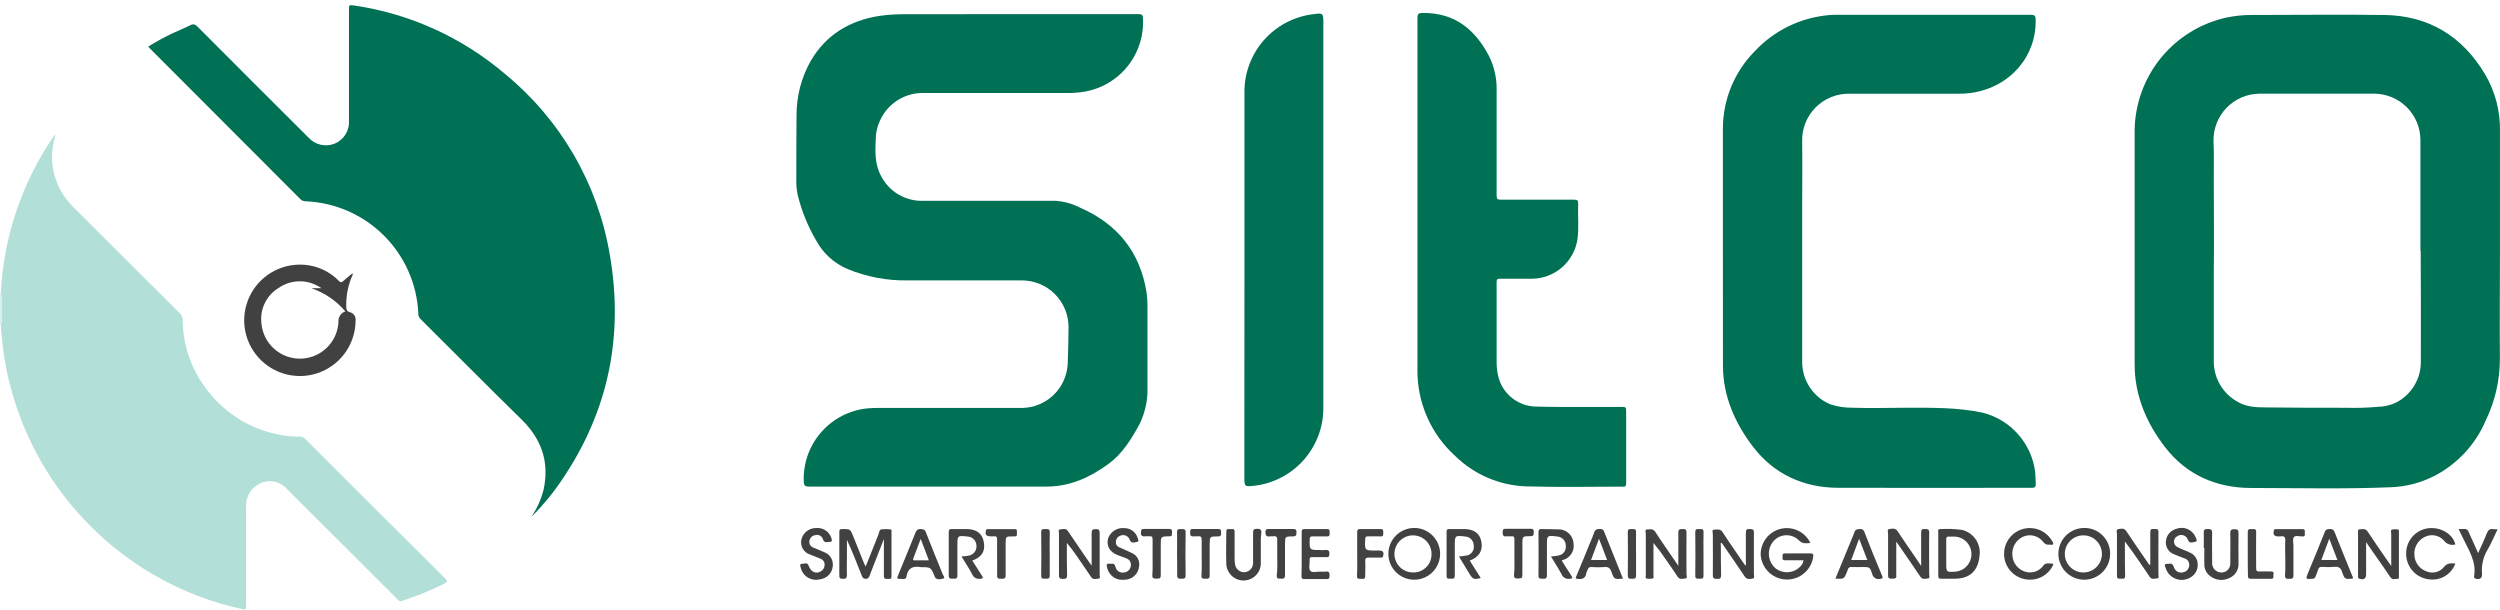 <svg width="410" height="100" viewBox="0 0 410 100" fill="none" xmlns="http://www.w3.org/2000/svg">
<path d="M166.706 2.316C173.366 2.316 180.027 2.316 186.687 2.316C187.258 2.316 187.449 2.438 187.449 3.032C187.605 6.012 186.603 8.938 184.652 11.196C182.702 13.455 179.953 14.872 176.982 15.15C176.386 15.224 175.786 15.26 175.185 15.257C167.365 15.257 159.548 15.257 151.733 15.257C150.175 15.172 148.629 15.563 147.301 16.379C145.972 17.195 144.923 18.397 144.295 19.824C143.869 20.735 143.641 21.727 143.626 22.732C143.542 24.795 143.42 26.881 144.478 28.822C145.117 30.094 146.107 31.157 147.33 31.885C148.553 32.613 149.959 32.977 151.382 32.932C158.621 32.932 165.845 32.932 173.1 32.932C174.526 33.034 175.917 33.425 177.187 34.082C183.277 36.754 186.984 41.336 188.035 47.959C188.135 48.665 188.186 49.377 188.187 50.09C188.187 54.513 188.187 58.943 188.187 63.366C188.272 65.51 187.822 67.642 186.878 69.57C185.553 71.99 184.107 74.38 181.838 76.048C178.794 78.278 175.498 79.8 171.631 79.8C158.644 79.8 145.658 79.8 132.672 79.8C132.017 79.8 131.85 79.602 131.819 79.039C131.685 76.062 132.702 73.147 134.659 70.899C136.617 68.651 139.364 67.243 142.332 66.966C142.842 66.921 143.352 66.905 143.854 66.905H167.573C169.527 66.887 171.4 66.119 172.802 64.758C174.205 63.398 175.031 61.55 175.109 59.598C175.163 57.596 175.239 55.594 175.239 53.599C175.229 51.584 174.424 49.653 172.998 48.228C171.573 46.803 169.642 45.997 167.627 45.987C161.369 45.987 155.112 45.987 148.855 45.987C145.507 46.043 142.182 45.419 139.081 44.153C136.802 43.214 134.926 41.503 133.783 39.319C132.443 37.014 131.443 34.527 130.814 31.935C130.676 31.282 130.602 30.616 130.594 29.948C130.594 26.279 130.594 22.603 130.632 18.934C130.617 15.83 131.403 12.776 132.915 10.066C135.45 5.681 139.37 3.337 144.334 2.591C145.769 2.398 147.217 2.311 148.665 2.332L166.706 2.316Z" fill="#017155"/>
<path d="M87.113 84.802C88.057 83.43 88.748 81.902 89.153 80.287C90.12 75.773 88.826 72.013 85.522 68.786C79.943 63.328 74.447 57.763 68.905 52.26C68.79 52.127 68.704 51.972 68.651 51.804C68.599 51.636 68.582 51.46 68.6 51.285C68.353 46.49 66.325 41.961 62.914 38.582C59.502 35.203 54.953 33.218 50.156 33.016C49.992 33.021 49.828 32.992 49.675 32.932C49.522 32.872 49.383 32.782 49.266 32.666L24.473 7.835C24.427 7.79 24.397 7.736 24.313 7.637C25.593 6.839 26.917 6.115 28.279 5.468C29.238 5.011 30.243 4.631 31.187 4.143C31.727 3.862 32.024 4.006 32.428 4.402C38.472 10.477 44.531 16.533 50.605 22.572C51.14 23.162 51.845 23.571 52.622 23.742C53.4 23.914 54.211 23.84 54.944 23.532C55.66 23.221 56.262 22.698 56.671 22.034C57.079 21.369 57.274 20.595 57.228 19.817V1.669C57.228 0.786 57.228 0.794 58.126 0.908C67.201 2.249 75.718 6.104 82.713 12.037C91.847 19.486 97.979 29.987 99.978 41.603C102.452 55.609 99.567 68.474 91.209 80.052C90.408 81.147 89.549 82.199 88.636 83.203C88.141 83.759 87.623 84.276 87.113 84.802Z" fill="#017155"/>
<path d="M0.129 53.166C0.129 51.514 0.129 49.869 0.129 48.218C0.553 38.968 3.55 30.02 8.784 22.382C8.845 22.298 8.906 22.207 9.074 21.986C8.99 22.747 8.746 23.364 8.663 23.981C8.413 25.61 8.519 27.275 8.974 28.859C9.428 30.444 10.221 31.912 11.296 33.161C11.753 33.709 12.248 34.211 12.75 34.683L29.497 51.384C29.651 51.523 29.772 51.694 29.854 51.885C29.935 52.075 29.974 52.281 29.969 52.488C29.993 56.786 31.493 60.946 34.217 64.272C37.103 67.946 41.23 70.442 45.825 71.29C46.891 71.517 47.979 71.619 49.068 71.594C49.253 71.578 49.439 71.604 49.612 71.672C49.785 71.739 49.94 71.845 50.065 71.983C57.713 79.641 65.368 87.275 73.031 94.888C73.427 95.283 73.366 95.474 72.924 95.695C70.651 96.817 68.3 97.776 65.891 98.564C65.791 98.607 65.68 98.615 65.575 98.587C65.47 98.56 65.378 98.498 65.312 98.412C64.909 97.993 64.49 97.59 64.087 97.179L47.073 80.211C46.55 79.595 45.84 79.168 45.05 78.995C44.261 78.821 43.437 78.912 42.704 79.252C41.99 79.571 41.386 80.094 40.969 80.754C40.552 81.416 40.34 82.186 40.359 82.967C40.359 88.372 40.359 93.776 40.359 99.181C40.359 99.47 40.542 99.942 39.964 99.942C29.543 97.736 20.096 92.267 12.994 84.329C10.328 81.382 8.027 78.123 6.143 74.624C4.136 70.912 2.602 66.964 1.576 62.871C0.916 60.298 0.483 57.672 0.282 55.023C0.206 54.406 0.137 53.782 0.129 53.166Z" fill="#B2DFD7"/>
<path d="M282.554 40.545C282.554 34.044 282.554 27.551 282.554 21.058C282.568 16.33 284.435 11.796 287.754 8.429C290.924 5.019 295.243 2.902 299.88 2.484C300.257 2.447 300.635 2.429 301.014 2.431C311.701 2.431 322.391 2.431 333.084 2.431C333.746 2.431 333.845 2.674 333.845 3.192C334.005 9.129 329.788 14.26 323.325 15.234C322.568 15.338 321.805 15.384 321.041 15.371H303.374C302.332 15.342 301.296 15.528 300.328 15.916C299.361 16.303 298.484 16.886 297.751 17.627C297.018 18.367 296.445 19.251 296.068 20.222C295.69 21.193 295.516 22.231 295.556 23.273C295.602 26.721 295.556 30.169 295.556 33.61C295.556 42.237 295.556 50.846 295.556 59.438C295.57 60.9 296.009 62.327 296.82 63.543C297.631 64.76 298.779 65.714 300.123 66.289C301.327 66.693 302.591 66.889 303.861 66.867C306.799 66.981 309.745 66.867 312.683 66.867C316.862 66.867 321.057 66.806 325.182 67.682C327.425 68.254 329.443 69.488 330.975 71.223C332.506 72.958 333.48 75.114 333.769 77.41C333.83 78.072 333.837 78.742 333.86 79.412C333.86 79.785 333.784 79.998 333.297 79.998C322.693 79.998 312.09 80.036 301.493 79.998C295.822 79.998 290.951 77.783 287.51 73.284C284.556 69.425 282.57 65.002 282.562 59.963C282.547 53.493 282.544 47.02 282.554 40.545Z" fill="#007155"/>
<path d="M232.459 32.339C232.459 22.549 232.459 12.76 232.459 2.971C232.459 2.21 232.718 2.134 233.319 2.126C238.556 2.058 241.936 4.836 244.22 9.236C245.078 10.979 245.498 12.904 245.445 14.846C245.445 20.586 245.445 26.325 245.445 32.065C245.445 32.628 245.59 32.75 246.138 32.75C250.15 32.75 254.154 32.75 258.165 32.75C258.698 32.75 258.843 32.894 258.82 33.412C258.736 35.368 258.972 37.332 258.698 39.281C258.418 41.065 257.514 42.691 256.146 43.869C254.778 45.047 253.036 45.701 251.231 45.713C249.495 45.713 247.759 45.713 246.016 45.713C245.62 45.713 245.445 45.767 245.445 46.238C245.445 50.669 245.445 55.099 245.445 59.522C245.455 60.346 245.565 61.167 245.773 61.965C246.151 63.298 246.947 64.475 248.043 65.323C249.138 66.171 250.477 66.645 251.862 66.677C254.999 66.776 258.142 66.723 261.279 66.738C262.908 66.738 264.537 66.738 266.158 66.738C266.554 66.738 266.698 66.822 266.691 67.248C266.691 71.277 266.691 75.304 266.691 79.328C266.691 79.709 266.577 79.808 266.204 79.808C260.875 79.808 255.509 79.93 250.165 79.762C245.845 79.581 241.746 77.808 238.655 74.784C236.661 72.981 235.075 70.771 234.007 68.304C232.938 65.837 232.41 63.169 232.459 60.481C232.464 51.082 232.464 41.702 232.459 32.339Z" fill="#007155"/>
<path d="M204.089 46.482V15.272C204.033 12.107 205.151 9.034 207.227 6.644C209.303 4.255 212.19 2.719 215.332 2.332C216.968 2.103 217.029 2.157 217.029 3.748V66.829C217.055 69.984 215.917 73.037 213.833 75.405C211.749 77.772 208.865 79.289 205.733 79.663H205.664C204.142 79.846 204.073 79.8 204.073 78.263L204.089 46.482Z" fill="#007155"/>
<path d="M144.912 88.501L142.628 94.37C142.514 94.659 142.431 94.918 142.004 94.926C141.578 94.933 141.441 94.697 141.312 94.37C140.55 92.414 139.789 90.465 138.898 88.531V91.005C138.898 92.071 138.853 93.144 138.898 94.21C138.898 94.842 138.708 94.971 138.137 94.918C137.764 94.918 137.65 94.804 137.65 94.423C137.65 92.025 137.65 89.62 137.65 87.222C137.65 86.88 137.734 86.773 138.092 86.765C139.439 86.765 139.439 86.72 139.934 87.96L141.685 92.338C141.753 92.497 141.837 92.642 141.966 92.908C142.727 91.082 143.374 89.361 144.067 87.648C144.189 87.352 144.189 86.887 144.509 86.819C145.014 86.758 145.525 86.758 146.031 86.819C146.267 86.819 146.206 87.04 146.206 87.177C146.206 89.62 146.206 92.071 146.206 94.515C146.206 95.116 145.81 94.895 145.529 94.933C145.247 94.971 144.943 94.933 144.958 94.461C144.958 92.703 144.958 90.952 144.958 89.194V88.547L144.912 88.501Z" fill="#414142"/>
<path d="M295.769 91.881C294.757 91.881 293.76 91.881 292.77 91.881C292.313 91.881 292.321 91.668 292.336 91.356C292.351 91.043 292.245 90.747 292.778 90.762C294.178 90.762 295.579 90.762 296.98 90.762C297.36 90.762 297.406 90.914 297.375 91.234C297.245 92.309 296.717 93.296 295.895 94.001C295.073 94.706 294.016 95.077 292.934 95.042C291.852 95.006 290.822 94.567 290.048 93.81C289.273 93.053 288.811 92.033 288.751 90.952C288.738 89.975 289.059 89.023 289.661 88.254C290.264 87.485 291.111 86.944 292.062 86.722C293.013 86.5 294.012 86.61 294.892 87.033C295.773 87.456 296.482 88.168 296.903 89.049C296.203 89.095 295.602 89.239 294.993 88.592C294.714 88.32 294.383 88.107 294.019 87.968C293.655 87.828 293.266 87.765 292.877 87.781C292.487 87.798 292.105 87.894 291.755 88.063C291.404 88.233 291.091 88.472 290.837 88.767C290.304 89.402 290.041 90.221 290.103 91.047C290.166 91.873 290.549 92.642 291.171 93.19C291.796 93.683 292.588 93.912 293.379 93.828C294.17 93.744 294.897 93.354 295.404 92.741C295.617 92.502 295.745 92.2 295.769 91.881Z" fill="#414142"/>
<path d="M315.066 92.825C315.066 90.876 315.066 89.133 315.066 87.382C315.066 86.895 315.172 86.727 315.682 86.758C316.193 86.788 316.398 86.796 316.39 87.39C316.345 89.673 316.39 91.957 316.39 94.187C316.39 94.423 316.565 94.827 316.2 94.865C315.835 94.903 315.294 95.108 314.944 94.583C313.818 92.908 312.66 91.249 311.519 89.59C311.374 89.376 311.222 89.171 310.986 88.828C310.986 90.549 310.986 92.117 310.986 93.677C310.97 93.877 310.97 94.078 310.986 94.279C311.07 94.796 310.849 94.918 310.354 94.903C309.859 94.888 309.631 94.903 309.646 94.271C309.646 91.987 309.646 89.78 309.646 87.534C309.646 87.283 309.456 86.841 309.829 86.773C310.202 86.704 310.818 86.522 311.199 87.108C312.249 88.707 313.338 90.267 314.419 91.843L315.066 92.825Z" fill="#424142"/>
<path d="M352.647 92.604C352.647 90.83 352.647 89.057 352.647 87.275C352.647 86.788 352.83 86.72 353.225 86.758C353.621 86.796 353.987 86.613 353.987 87.268C353.949 89.552 353.987 91.888 353.987 94.203C353.987 94.431 354.154 94.834 353.766 94.857C353.378 94.88 352.891 95.101 352.556 94.606C351.665 93.274 350.752 91.965 349.846 90.648L348.483 88.798V90.587C348.483 91.85 348.483 93.114 348.521 94.393C348.521 94.811 348.399 94.964 347.996 94.903C347.593 94.842 347.174 95.108 347.181 94.393C347.181 92.109 347.181 89.826 347.181 87.542C347.181 87.291 346.976 86.857 347.387 86.781C347.798 86.704 348.346 86.545 348.704 87.093C349.633 88.501 350.599 89.886 351.551 91.279L352.487 92.634L352.647 92.604Z" fill="#424142"/>
<path d="M286.323 92.794C286.323 90.876 286.323 89.125 286.323 87.374C286.323 86.872 286.444 86.743 286.947 86.758C287.449 86.773 287.647 86.811 287.639 87.397C287.639 89.635 287.639 91.881 287.639 94.126C287.639 94.385 287.83 94.811 287.442 94.888C287.053 94.964 286.498 95.101 286.132 94.545C284.975 92.787 283.757 91.066 282.562 89.323C282.494 89.216 282.41 89.11 282.326 88.996C282.105 89.118 282.22 89.316 282.22 89.46C282.22 91.082 282.22 92.703 282.258 94.324C282.258 94.857 282.083 94.948 281.611 94.941C281.139 94.933 280.895 94.888 280.903 94.301C280.941 92.079 280.903 89.856 280.903 87.633C280.903 87.359 280.697 86.872 281.093 86.872C281.489 86.872 282.105 86.651 282.501 87.268C283.643 89.034 284.861 90.754 286.049 92.497L286.323 92.794Z" fill="#424142"/>
<path d="M179.03 92.779C179.03 90.914 179.03 89.171 179.03 87.451C179.03 86.925 179.167 86.781 179.692 86.773C180.217 86.765 180.354 86.918 180.347 87.435C180.347 89.719 180.347 92.003 180.347 94.24C180.347 94.469 180.529 94.865 180.149 94.895C179.768 94.926 179.266 95.124 178.938 94.629C178.177 93.464 177.363 92.345 176.571 91.165C176.081 90.426 175.545 89.719 174.965 89.049C174.965 89.475 174.965 89.902 174.965 90.32C174.965 91.652 174.965 92.992 175.003 94.324C175.003 94.85 174.835 94.941 174.356 94.941C173.876 94.941 173.663 94.865 173.671 94.294C173.671 92.01 173.671 89.727 173.671 87.489C173.671 87.268 173.48 86.849 173.861 86.826C174.242 86.803 174.79 86.567 175.14 87.093C176.038 88.44 176.959 89.772 177.873 91.112C178.238 91.63 178.611 92.162 179.03 92.779Z" fill="#424142"/>
<path d="M275.247 92.802C275.247 90.853 275.247 89.102 275.247 87.352C275.247 86.781 275.483 86.765 275.917 86.765C276.351 86.765 276.594 86.765 276.587 87.352C276.549 89.635 276.587 91.919 276.587 94.157C276.587 94.4 276.8 94.827 276.373 94.872C275.947 94.918 275.452 95.093 275.117 94.56C274.531 93.647 273.892 92.764 273.275 91.865C272.625 90.886 271.921 89.943 271.167 89.041C271.167 90.787 271.167 92.533 271.167 94.279C271.167 94.484 271.289 94.804 271.022 94.872C270.697 94.948 270.358 94.948 270.033 94.872C269.812 94.819 269.911 94.522 269.911 94.34C269.911 92.094 269.911 89.841 269.911 87.595C269.911 87.329 269.705 86.834 270.116 86.834C270.527 86.834 271.075 86.621 271.464 87.215C272.529 88.882 273.679 90.495 274.79 92.124L275.247 92.802Z" fill="#414142"/>
<path d="M392.162 92.817C392.162 90.937 392.162 89.194 392.162 87.489C392.162 87.268 392.009 86.925 392.306 86.841C392.636 86.781 392.974 86.781 393.303 86.841C393.456 86.841 393.418 87.055 393.418 87.184V94.515C393.418 94.682 393.471 94.941 393.212 94.926C392.801 94.926 392.344 95.154 392.009 94.644C391.149 93.35 390.251 92.079 389.375 90.838L388.043 88.92V94.126C388.043 94.888 387.716 95.131 386.955 94.926C386.704 94.857 386.719 94.697 386.719 94.522V87.184C386.719 87.009 386.719 86.781 386.955 86.811C387.412 86.811 387.914 86.598 388.279 87.154C389.238 88.615 390.243 90.054 391.233 91.5C391.522 91.896 391.811 92.299 392.162 92.817Z" fill="#414142"/>
<path d="M159.459 91.934C159.999 92.787 160.502 93.601 161.027 94.4C161.263 94.758 161.293 94.888 160.768 94.918C160.5 94.967 160.223 94.922 159.984 94.792C159.744 94.662 159.556 94.454 159.451 94.203C158.926 93.213 158.302 92.277 157.685 91.257C158.119 91.211 158.492 91.203 158.85 91.127C159.238 91.069 159.588 90.862 159.828 90.552C160.067 90.241 160.178 89.85 160.136 89.46C160.124 89.08 159.969 88.718 159.702 88.446C159.436 88.174 159.078 88.012 158.698 87.991C157.015 87.816 157.015 87.816 157.015 89.445C157.015 91.074 157.015 92.741 157.015 94.385C157.015 95.025 156.642 94.888 156.254 94.903C155.866 94.918 155.584 94.903 155.592 94.378C155.592 92.025 155.592 89.666 155.592 87.306C155.592 86.925 155.668 86.743 156.102 86.765C156.97 86.765 157.837 86.765 158.705 86.765C160.304 86.849 161.164 87.595 161.369 89.049C161.575 90.503 160.966 91.378 159.459 91.934Z" fill="#424243"/>
<path d="M241.038 91.934L242.842 94.789C241.769 95.085 241.54 95.002 241 94.119C240.459 93.236 239.858 92.231 239.264 91.264C239.729 91.211 240.124 91.188 240.505 91.112C240.692 91.082 240.872 91.014 241.033 90.914C241.194 90.814 241.334 90.683 241.444 90.529C241.554 90.375 241.633 90.2 241.676 90.016C241.718 89.831 241.724 89.639 241.693 89.453C241.69 89.082 241.548 88.727 241.296 88.456C241.044 88.186 240.699 88.02 240.33 87.991C238.587 87.793 238.587 87.793 238.587 89.513C238.587 91.234 238.587 92.756 238.587 94.385C238.587 94.948 238.298 94.918 237.925 94.903C237.552 94.888 237.232 95.025 237.24 94.416C237.24 92.018 237.24 89.612 237.24 87.207C237.24 86.857 237.346 86.758 237.689 86.765C238.556 86.765 239.432 86.765 240.292 86.765C241.891 86.849 242.751 87.565 242.964 88.95C243.177 90.335 242.583 91.363 241.038 91.934Z" fill="#414142"/>
<path d="M256.125 91.942C256.65 92.764 257.16 93.594 257.701 94.408C257.983 94.827 257.861 94.888 257.412 94.918C257.154 94.963 256.888 94.921 256.656 94.798C256.425 94.676 256.241 94.479 256.133 94.24C255.592 93.236 254.961 92.269 254.359 91.264C254.816 91.211 255.212 91.188 255.592 91.104C255.969 91.043 256.307 90.834 256.53 90.525C256.754 90.215 256.847 89.83 256.787 89.453C256.785 89.081 256.642 88.725 256.388 88.454C256.134 88.183 255.788 88.018 255.417 87.991C253.697 87.785 253.697 87.785 253.697 89.46C253.697 91.135 253.697 92.703 253.697 94.324C253.697 94.888 253.461 94.933 253.019 94.91C252.578 94.888 252.304 94.979 252.312 94.362C252.35 92.01 252.312 89.65 252.312 87.298C252.312 86.902 252.388 86.743 252.822 86.765C253.705 86.811 254.603 86.765 255.486 86.811C256.129 86.778 256.759 86.998 257.24 87.426C257.722 87.853 258.016 88.453 258.059 89.095C258.165 89.701 258.036 90.326 257.698 90.84C257.36 91.355 256.838 91.722 256.239 91.865C256.2 91.889 256.162 91.914 256.125 91.942Z" fill="#414142"/>
<path d="M328.669 90.762C328.682 89.846 328.992 88.959 329.554 88.235C330.115 87.512 330.897 86.99 331.781 86.75C332.665 86.51 333.603 86.565 334.453 86.906C335.304 87.246 336.02 87.854 336.494 88.638C336.608 88.821 336.814 89.026 336.7 89.239C336.585 89.453 336.342 89.3 336.152 89.323C335.939 89.362 335.72 89.336 335.523 89.248C335.326 89.159 335.16 89.013 335.048 88.828C334.672 88.353 334.149 88.016 333.561 87.868C332.973 87.721 332.353 87.772 331.797 88.014C331.217 88.278 330.735 88.718 330.418 89.271C330.101 89.824 329.966 90.463 330.031 91.097C330.068 91.699 330.287 92.276 330.66 92.751C331.032 93.225 331.541 93.575 332.117 93.753C332.653 93.926 333.229 93.925 333.764 93.75C334.298 93.575 334.764 93.235 335.093 92.779C335.543 92.185 336.098 92.444 336.616 92.444C336.867 92.444 336.669 92.718 336.616 92.855C336.254 93.544 335.704 94.117 335.031 94.507C334.358 94.898 333.588 95.09 332.81 95.063C332.255 95.054 331.708 94.935 331.199 94.714C330.69 94.493 330.23 94.173 329.845 93.773C329.46 93.374 329.158 92.902 328.956 92.385C328.754 91.868 328.657 91.317 328.669 90.762Z" fill="#414142"/>
<path d="M402.682 89.285C402.339 89.387 401.973 89.379 401.634 89.263C401.296 89.147 401.002 88.929 400.794 88.638C400.41 88.213 399.899 87.926 399.337 87.819C398.775 87.711 398.193 87.791 397.68 88.044C397.135 88.305 396.679 88.722 396.371 89.243C396.063 89.763 395.918 90.364 395.952 90.967C395.97 91.596 396.184 92.203 396.565 92.703C396.946 93.203 397.475 93.57 398.076 93.753C398.555 93.924 399.074 93.943 399.563 93.807C400.053 93.67 400.488 93.386 400.809 92.992C401.365 92.284 401.981 92.383 402.682 92.406C402.371 93.273 401.77 94.007 400.981 94.481C400.191 94.956 399.262 95.142 398.35 95.009C397.287 94.892 396.309 94.374 395.614 93.561C394.92 92.748 394.562 91.701 394.613 90.632C394.638 89.632 395.026 88.675 395.703 87.939C396.381 87.202 397.302 86.737 398.297 86.628C400.337 86.423 402.248 87.572 402.682 89.285Z" fill="#414142"/>
<path d="M206.776 89.856C206.776 90.678 206.776 91.5 206.776 92.322C206.782 92.694 206.715 93.064 206.578 93.409C206.441 93.755 206.237 94.071 205.979 94.338C205.72 94.605 205.411 94.819 205.07 94.967C204.729 95.115 204.362 95.194 203.99 95.2C203.618 95.206 203.249 95.138 202.903 95.002C202.557 94.865 202.241 94.661 201.974 94.403C201.707 94.144 201.493 93.835 201.345 93.494C201.198 93.153 201.118 92.785 201.112 92.414C201.051 90.678 201.112 88.942 201.112 87.207C201.112 86.56 201.554 86.811 201.874 86.781C202.193 86.75 202.483 86.689 202.475 87.207C202.475 88.676 202.475 90.145 202.475 91.614C202.475 91.869 202.493 92.123 202.528 92.376C202.542 92.778 202.715 93.159 203.009 93.434C203.303 93.709 203.694 93.857 204.096 93.845C204.298 93.83 204.495 93.776 204.675 93.685C204.855 93.594 205.015 93.468 205.147 93.314C205.278 93.16 205.377 92.982 205.438 92.789C205.5 92.597 205.522 92.394 205.505 92.193C205.505 90.594 205.505 88.988 205.505 87.39C205.505 86.872 205.619 86.72 206.152 86.72C206.684 86.72 206.913 86.857 206.852 87.42C206.738 88.25 206.776 89.057 206.776 89.856Z" fill="#424142"/>
<path d="M361.416 89.871C361.416 89.049 361.454 88.227 361.416 87.405C361.378 86.857 361.584 86.765 362.086 86.758C362.588 86.75 362.809 86.864 362.794 87.443C362.748 89.041 362.794 90.64 362.794 92.239C362.772 92.501 362.819 92.764 362.929 93.003C363.04 93.242 363.21 93.449 363.424 93.602C363.638 93.755 363.888 93.851 364.15 93.879C364.412 93.906 364.676 93.866 364.918 93.761C365.184 93.641 365.408 93.443 365.559 93.192C365.71 92.942 365.781 92.652 365.763 92.36C365.763 90.716 365.808 89.072 365.763 87.435C365.763 86.864 365.976 86.803 366.455 86.788C366.935 86.773 367.125 86.91 367.118 87.443C367.08 89.087 367.118 90.731 367.118 92.376C367.147 92.889 367.016 93.399 366.743 93.835C366.471 94.271 366.07 94.612 365.595 94.811C365.102 95.052 364.552 95.15 364.006 95.094C363.46 95.039 362.94 94.833 362.505 94.499C362.21 94.297 361.967 94.028 361.795 93.715C361.623 93.402 361.527 93.052 361.515 92.695C361.477 91.767 361.515 90.83 361.515 89.902L361.416 89.871Z" fill="#424142"/>
<path d="M182.135 92.475C182.623 92.353 182.836 92.535 182.957 93.038C183.035 93.321 183.215 93.566 183.462 93.723C183.71 93.881 184.008 93.941 184.297 93.89C184.579 93.876 184.847 93.766 185.056 93.577C185.265 93.388 185.403 93.133 185.447 92.855C185.508 92.583 185.464 92.298 185.322 92.057C185.181 91.817 184.953 91.639 184.685 91.561C184.213 91.363 183.726 91.211 183.254 91.021C181.945 90.488 181.412 89.498 181.732 88.288C181.925 87.751 182.292 87.294 182.775 86.99C183.258 86.687 183.829 86.554 184.396 86.613C184.869 86.608 185.331 86.752 185.717 87.025C186.103 87.299 186.392 87.688 186.543 88.136C186.627 88.387 186.863 88.805 186.505 88.859C186.147 88.912 185.584 89.224 185.294 88.585C185.249 88.424 185.169 88.275 185.06 88.149C184.95 88.023 184.815 87.922 184.662 87.854C184.51 87.785 184.344 87.751 184.177 87.754C184.01 87.757 183.846 87.796 183.696 87.869C183.506 87.937 183.34 88.059 183.218 88.22C183.096 88.381 183.024 88.574 183.011 88.775C182.975 88.974 183.008 89.179 183.105 89.356C183.202 89.534 183.357 89.672 183.544 89.749C184.244 90.084 184.975 90.358 185.667 90.709C186.076 90.897 186.41 91.217 186.617 91.617C186.824 92.016 186.891 92.474 186.809 92.916C186.748 93.52 186.46 94.079 186.004 94.48C185.548 94.881 184.958 95.094 184.351 95.078C183.737 95.152 183.118 94.999 182.609 94.649C182.1 94.299 181.737 93.774 181.587 93.175C181.427 92.665 181.435 92.299 182.135 92.475Z" fill="#414142"/>
<path d="M355.76 92.459C356.171 92.345 356.354 92.573 356.522 93C356.597 93.295 356.783 93.551 357.04 93.715C357.297 93.879 357.607 93.939 357.907 93.883C358.187 93.859 358.451 93.741 358.654 93.547C358.858 93.353 358.989 93.096 359.026 92.817C359.074 92.538 359.015 92.252 358.859 92.016C358.703 91.779 358.464 91.611 358.189 91.546C357.656 91.325 357.1 91.158 356.582 90.914C356.135 90.762 355.755 90.459 355.505 90.058C355.255 89.657 355.152 89.183 355.212 88.714C355.259 88.247 355.448 87.806 355.755 87.45C356.061 87.095 356.47 86.842 356.925 86.727C357.524 86.501 358.188 86.516 358.777 86.77C359.365 87.025 359.831 87.498 360.076 88.09C360.16 88.334 360.472 88.775 360.016 88.851C359.559 88.927 359.094 89.201 358.82 88.539C358.767 88.369 358.674 88.213 358.55 88.085C358.426 87.957 358.273 87.86 358.105 87.801C357.936 87.742 357.757 87.722 357.58 87.745C357.403 87.767 357.233 87.831 357.085 87.93C356.92 88.013 356.781 88.14 356.684 88.298C356.587 88.455 356.536 88.636 356.536 88.821C356.536 89.005 356.587 89.186 356.684 89.344C356.781 89.501 356.92 89.628 357.085 89.711C357.724 90.061 358.432 90.282 359.094 90.602C359.492 90.758 359.833 91.032 360.071 91.387C360.309 91.742 360.433 92.161 360.427 92.589C360.44 93.014 360.337 93.435 360.129 93.807C359.921 94.178 359.616 94.486 359.247 94.697C358.89 94.917 358.487 95.052 358.07 95.093C357.652 95.133 357.231 95.078 356.838 94.931C356.446 94.784 356.092 94.55 355.803 94.245C355.515 93.941 355.3 93.575 355.174 93.175C354.931 92.505 354.931 92.459 355.76 92.459Z" fill="#424142"/>
<path d="M135.701 88.897C135.336 88.973 135.092 88.844 134.94 88.379C134.858 88.142 134.689 87.947 134.466 87.832C134.244 87.717 133.985 87.692 133.745 87.763C133.497 87.784 133.263 87.887 133.081 88.057C132.899 88.227 132.779 88.453 132.74 88.699C132.697 88.932 132.739 89.173 132.86 89.377C132.98 89.581 133.17 89.735 133.395 89.81C133.966 90.061 134.552 90.259 135.115 90.533C135.583 90.69 135.983 91.002 136.249 91.418C136.514 91.833 136.63 92.327 136.577 92.817C136.539 93.368 136.31 93.888 135.929 94.287C135.548 94.686 135.039 94.939 134.491 95.002C134.157 95.091 133.808 95.113 133.466 95.064C133.123 95.016 132.794 94.899 132.498 94.721C132.202 94.543 131.944 94.306 131.741 94.026C131.538 93.746 131.394 93.428 131.317 93.091C131.279 92.886 131.066 92.467 131.507 92.475C131.949 92.482 132.398 92.14 132.626 92.787C132.984 93.791 133.791 94.172 134.582 93.723C134.781 93.619 134.947 93.463 135.063 93.271C135.178 93.079 135.239 92.859 135.237 92.634C135.249 92.42 135.192 92.208 135.074 92.028C134.956 91.849 134.784 91.712 134.582 91.637C134.019 91.386 133.425 91.196 132.854 90.945C132.348 90.787 131.919 90.444 131.655 89.983C131.391 89.523 131.311 88.98 131.431 88.463C131.563 87.929 131.87 87.455 132.303 87.117C132.737 86.778 133.271 86.596 133.821 86.598C134.346 86.544 134.873 86.664 135.323 86.939C135.773 87.214 136.12 87.629 136.31 88.12C136.539 88.798 136.463 88.897 135.701 88.897Z" fill="#414142"/>
<path d="M213.474 90.808C213.474 89.635 213.474 88.455 213.474 87.275C213.474 86.864 213.589 86.758 213.992 86.765C215.195 86.765 216.398 86.765 217.593 86.765C218.08 86.765 218.072 86.994 218.057 87.329C218.042 87.664 218.141 88.006 217.585 87.968C216.824 87.968 216.063 87.968 215.301 87.968C214.951 87.968 214.799 88.021 214.791 88.425C214.753 90.206 214.738 90.206 216.512 90.206C216.778 90.225 217.045 90.225 217.311 90.206C217.867 90.13 218.072 90.335 218.011 90.899C218.011 91.272 217.897 91.386 217.517 91.371C216.755 91.371 215.994 91.371 215.233 91.371C214.898 91.371 214.753 91.432 214.784 91.805C214.822 92.421 214.578 93.221 214.89 93.609C215.202 93.997 216.055 93.7 216.664 93.746C216.886 93.772 217.111 93.772 217.334 93.746C217.958 93.632 218.095 93.928 218.042 94.507C218.042 94.834 217.95 94.979 217.585 94.971C216.359 94.971 215.142 94.971 213.916 94.971C213.513 94.971 213.436 94.827 213.444 94.469C213.49 93.213 213.474 92.01 213.474 90.808Z" fill="#424142"/>
<path d="M222.579 90.808C222.579 89.65 222.579 88.524 222.579 87.336C222.579 86.925 222.647 86.75 223.119 86.765C224.208 86.765 225.296 86.765 226.385 86.765C226.872 86.765 226.872 86.994 226.849 87.329C226.826 87.664 226.963 88.006 226.392 87.968C225.821 87.93 225.014 87.968 224.322 87.968C224.01 87.968 223.911 88.044 223.895 88.379C223.804 90.29 223.797 90.29 225.669 90.29H226.141C226.819 90.29 227.001 90.556 226.834 91.211C226.758 91.515 226.544 91.439 226.362 91.447C225.745 91.447 225.121 91.447 224.497 91.447C224.048 91.447 223.873 91.531 223.895 92.018C223.941 92.817 223.895 93.616 223.895 94.416C223.934 94.994 223.606 94.941 223.241 94.926C222.875 94.91 222.525 95.032 222.548 94.431C222.609 93.205 222.579 92.003 222.579 90.808Z" fill="#424242"/>
<path d="M406.412 90.701C406.914 89.582 407.409 88.585 407.797 87.557C408.033 86.941 408.345 86.636 409.007 86.796C409.175 86.796 409.357 86.796 409.609 86.796C409.053 87.938 408.581 89.079 407.98 90.115C407.252 91.314 406.927 92.714 407.051 94.111C407.119 94.834 406.625 95.139 405.947 94.872C405.893 94.859 405.845 94.829 405.809 94.787C405.774 94.745 405.753 94.692 405.749 94.636C405.742 94.594 405.742 94.55 405.749 94.507C406.168 92.094 404.851 90.198 403.9 88.197C403.679 87.747 403.466 87.291 403.207 86.75C403.506 86.77 403.806 86.77 404.105 86.75C404.273 86.724 404.444 86.763 404.585 86.857C404.726 86.951 404.826 87.095 404.866 87.26C405.361 88.394 405.871 89.498 406.412 90.701Z" fill="#424142"/>
<path d="M163.524 91.416C163.524 90.434 163.524 89.46 163.524 88.486C163.524 88.082 163.44 87.9 163.014 87.96C162.813 87.972 162.613 87.972 162.412 87.96C161.742 87.96 161.506 87.618 161.704 86.971C161.773 86.75 161.918 86.773 162.062 86.773C163.508 86.773 164.947 86.773 166.393 86.773C166.888 86.773 166.766 87.108 166.766 87.374C166.766 87.641 166.881 87.999 166.393 87.968H166.15C164.924 87.968 164.924 87.968 164.924 89.239C164.924 90.945 164.924 92.657 164.924 94.362C164.924 94.971 164.605 94.91 164.216 94.918C163.828 94.926 163.493 94.918 163.524 94.347C163.562 93.365 163.524 92.391 163.524 91.416Z" fill="#434344"/>
<path d="M248.361 91.401C248.361 90.404 248.361 89.407 248.361 88.402C248.361 88.059 248.269 87.922 247.919 87.953C247.569 87.983 247.417 87.953 247.158 87.953C246.542 88.059 246.397 87.778 246.443 87.192C246.443 86.796 246.587 86.72 246.945 86.72C248.308 86.72 249.662 86.72 251.017 86.72C251.52 86.72 251.543 86.941 251.535 87.314C251.527 87.686 251.535 87.93 251.025 87.93C249.67 87.93 249.67 87.93 249.67 89.308C249.67 90.975 249.67 92.642 249.67 94.309C249.67 94.918 249.366 94.85 248.977 94.865C248.589 94.88 248.269 94.865 248.3 94.294C248.406 93.365 248.361 92.383 248.361 91.401Z" fill="#414142"/>
<path d="M209.463 91.348C209.463 90.442 209.463 89.529 209.463 88.623C209.501 88.037 209.288 87.862 208.763 87.96C208.61 87.96 208.443 87.96 208.291 87.96C207.712 88.059 207.529 87.846 207.529 87.245C207.567 86.887 207.628 86.75 208.017 86.758C209.372 86.758 210.727 86.758 212.081 86.758C212.553 86.758 212.63 86.925 212.622 87.329C212.614 87.732 212.584 87.968 212.066 87.968C210.742 87.968 210.742 87.968 210.742 89.316C210.742 90.983 210.742 92.65 210.742 94.309C210.742 94.872 210.521 94.926 210.072 94.903C209.623 94.88 209.356 94.941 209.387 94.34C209.539 93.365 209.463 92.353 209.463 91.348Z" fill="#424142"/>
<path d="M197.078 91.424C197.078 90.472 197.078 89.513 197.078 88.562C197.078 88.037 196.91 87.892 196.439 87.96C196.241 87.96 196.035 87.96 195.837 87.96C195.281 88.044 195.16 87.793 195.175 87.291C195.19 86.788 195.289 86.75 195.7 86.758C197.055 86.758 198.418 86.758 199.773 86.758C200.306 86.758 200.252 87.024 200.26 87.374C200.267 87.725 200.26 87.976 199.742 87.976C198.387 87.976 198.387 87.976 198.387 89.369C198.387 91.036 198.387 92.703 198.387 94.362C198.387 94.903 198.151 94.926 197.748 94.91C197.344 94.895 196.987 94.964 197.04 94.355C197.116 93.365 197.078 92.398 197.078 91.424Z" fill="#434243"/>
<path d="M189.024 91.401C189.024 90.419 189.024 89.445 189.024 88.463C189.024 88.044 188.903 87.907 188.499 87.953C188.278 87.953 188.05 87.953 187.829 87.953C187.274 88.029 187.068 87.823 187.121 87.26C187.121 86.834 187.266 86.743 187.662 86.75C189.024 86.75 190.379 86.75 191.734 86.75C192.214 86.75 192.229 86.963 192.206 87.306C192.183 87.648 192.32 87.953 191.757 87.96C190.364 87.96 190.364 88.006 190.364 89.399C190.364 91.043 190.364 92.688 190.364 94.332C190.364 94.933 190.067 94.888 189.671 94.895C189.276 94.903 188.948 94.895 188.979 94.324C189.062 93.365 189.024 92.383 189.024 91.401Z" fill="#424142"/>
<path d="M374.783 91.401C374.783 90.511 374.737 89.612 374.783 88.729C374.829 88.052 374.578 87.854 373.961 87.968C373.849 87.976 373.738 87.976 373.626 87.968C372.949 87.968 372.735 87.648 372.918 86.979C372.979 86.75 373.124 86.781 373.268 86.781C374.722 86.781 376.168 86.781 377.615 86.781C378.049 86.781 378.011 87.047 377.98 87.306C377.95 87.565 378.17 87.991 377.615 87.976H377.554C377.089 87.976 376.488 87.77 376.214 88.075C375.94 88.379 376.123 89.011 376.123 89.498C376.123 91.12 376.123 92.741 376.123 94.37C376.123 94.971 375.818 94.91 375.422 94.926C375.027 94.941 374.715 94.926 374.745 94.347C374.821 93.365 374.783 92.376 374.783 91.401Z" fill="#424142"/>
<path d="M368.632 90.815C368.632 89.635 368.632 88.455 368.632 87.283C368.632 86.704 368.929 86.758 369.295 86.773C369.66 86.788 370.056 86.651 370.01 87.298C369.972 89.247 370.01 91.203 370.01 93.16C370.01 93.578 370.094 93.753 370.558 93.723C371.175 93.685 371.799 93.723 372.423 93.723C373.047 93.723 372.834 94.035 372.842 94.324C372.85 94.614 372.933 94.948 372.408 94.926C371.32 94.926 370.231 94.926 369.142 94.926C368.754 94.926 368.655 94.789 368.663 94.423C368.632 93.213 368.632 92.01 368.632 90.815Z" fill="#424242"/>
<path d="M268.312 90.876C268.312 92.056 268.312 93.228 268.312 94.408C268.312 94.994 267.977 94.895 267.627 94.91C267.277 94.926 266.957 94.948 266.957 94.385C266.988 92.01 266.988 89.635 266.957 87.26C266.957 86.59 267.384 86.811 267.718 86.773C268.053 86.735 268.327 86.773 268.312 87.283C268.282 88.478 268.312 89.681 268.312 90.876Z" fill="#434344"/>
<path d="M279.373 90.876C279.373 92.048 279.373 93.228 279.373 94.408C279.373 95.002 279.045 94.903 278.703 94.903C278.36 94.903 278.018 94.979 278.025 94.393C278.056 92.018 278.056 89.64 278.025 87.26C278.025 86.583 278.452 86.811 278.787 86.773C279.122 86.735 279.403 86.773 279.38 87.275C279.342 88.471 279.373 89.673 279.373 90.876Z" fill="#424243"/>
<path d="M193.036 90.808C193.036 89.628 193.074 88.455 193.036 87.275C193.036 86.621 193.432 86.796 193.797 86.773C194.163 86.75 194.452 86.773 194.444 87.298C194.404 89.653 194.404 92.005 194.444 94.355C194.444 94.956 194.14 94.903 193.744 94.91C193.348 94.918 193.036 94.91 193.059 94.34C193.074 93.16 193.036 91.987 193.036 90.808Z" fill="#424243"/>
<path d="M172.156 90.83C172.156 92.003 172.156 93.182 172.156 94.355C172.156 94.888 171.927 94.941 171.516 94.903C171.105 94.865 170.755 95.055 170.755 94.4C170.791 92.025 170.791 89.65 170.755 87.275C170.755 86.613 171.151 86.803 171.516 86.773C171.882 86.743 172.179 86.773 172.163 87.298C172.125 88.478 172.156 89.65 172.156 90.83Z" fill="#424243"/>
<path d="M409.997 40.651C409.997 34.272 409.997 27.886 409.997 21.499C410.059 18.215 409.205 14.977 407.53 12.151C403.801 5.909 398.282 2.545 390.959 2.454C383.636 2.362 376.496 2.454 369.241 2.454C367.886 2.453 366.534 2.591 365.207 2.865C360.968 3.782 357.164 6.108 354.417 9.465C351.67 12.821 350.142 17.01 350.082 21.347C350.082 34.156 350.082 46.969 350.082 59.788C350.082 64.919 352.061 69.44 355.091 73.361C358.562 77.859 363.464 80.021 369.165 80.029C376.778 80.029 384.458 80.227 392.108 79.907C394.625 79.816 397.09 79.166 399.325 78.004C403.095 76.028 406.056 72.797 407.698 68.869C409.197 65.764 409.977 62.361 409.982 58.913C409.928 52.8 409.997 46.726 409.997 40.651ZM397.018 59.263C397.039 60.635 396.682 61.986 395.985 63.168C395.288 64.35 394.278 65.316 393.067 65.962C392.091 66.444 391.02 66.704 389.931 66.723C388.177 66.876 386.416 66.927 384.656 66.875C380.294 66.875 375.933 66.875 371.563 66.814C369.98 66.814 368.343 66.738 366.912 65.862C365.718 65.193 364.728 64.21 364.05 63.021C363.371 61.831 363.029 60.48 363.06 59.111C363.06 54.322 363.06 49.542 363.06 44.762C363.129 39.555 363.06 34.356 363.06 29.149C363.06 27.155 363.114 25.16 363.015 23.151C362.992 22.142 363.169 21.139 363.537 20.2C363.905 19.261 364.456 18.404 365.157 17.679C365.859 16.954 366.698 16.377 367.625 15.979C368.553 15.582 369.55 15.373 370.558 15.364H389.406C391.397 15.382 393.302 16.179 394.712 17.585C396.123 18.991 396.926 20.893 396.95 22.884C396.95 26.508 396.95 30.131 396.95 33.762C396.95 36.228 396.95 38.695 396.95 41.161H396.995C397.026 47.205 397.033 53.234 397.018 59.263Z" fill="#017155"/>
<path d="M57.441 51.217C56.847 51.072 56.802 50.76 56.786 50.281C56.734 48.443 57.112 46.618 57.89 44.952L57.753 44.861C57.258 45.272 56.756 45.667 56.284 46.094C56.025 46.33 55.873 46.353 55.599 46.094C54.722 45.19 53.663 44.484 52.493 44.02C51.322 43.557 50.066 43.348 48.809 43.407C47.021 43.48 45.293 44.077 43.841 45.123C42.389 46.169 41.277 47.62 40.642 49.293C40.007 50.966 39.877 52.789 40.27 54.535C40.662 56.282 41.558 57.874 42.848 59.115C44.138 60.356 45.763 61.191 47.523 61.516C49.283 61.841 51.1 61.642 52.748 60.944C54.396 60.245 55.802 59.077 56.792 57.586C57.782 56.095 58.312 54.346 58.316 52.556C58.354 52.266 58.286 51.971 58.126 51.725C57.965 51.48 57.722 51.3 57.441 51.217ZM55.508 52.831C55.421 54.426 54.734 55.93 53.586 57.04C52.437 58.151 50.911 58.786 49.313 58.819C47.716 58.852 46.165 58.279 44.972 57.217C43.779 56.154 43.031 54.68 42.879 53.089C42.729 51.948 42.913 50.788 43.409 49.749C43.904 48.71 44.691 47.837 45.673 47.236C46.643 46.555 47.791 46.172 48.975 46.135C50.16 46.097 51.329 46.405 52.341 47.023C52.469 47.097 52.594 47.179 52.714 47.266H51.062C53.23 48.01 55.158 49.325 56.642 51.072C56.279 51.189 55.968 51.428 55.761 51.749C55.554 52.069 55.465 52.452 55.508 52.831Z" fill="#414142"/>
<path d="M231.85 86.583C231.012 86.599 230.197 86.864 229.508 87.343C228.82 87.822 228.288 88.494 227.981 89.275C227.674 90.055 227.605 90.909 227.783 91.729C227.961 92.549 228.377 93.297 228.979 93.881C229.582 94.464 230.344 94.856 231.169 95.007C231.994 95.159 232.845 95.062 233.615 94.73C234.386 94.398 235.04 93.846 235.497 93.142C235.954 92.439 236.192 91.616 236.181 90.777C236.175 90.217 236.057 89.663 235.835 89.148C235.613 88.634 235.292 88.168 234.889 87.778C234.486 87.388 234.011 87.082 233.489 86.877C232.967 86.672 232.41 86.572 231.85 86.583ZM231.888 93.883C231.28 93.915 230.677 93.764 230.155 93.449C229.634 93.135 229.219 92.671 228.964 92.118C228.709 91.565 228.625 90.949 228.724 90.348C228.823 89.747 229.099 89.19 229.518 88.748C229.937 88.306 230.478 88 231.073 87.869C231.668 87.738 232.288 87.788 232.854 88.013C233.419 88.238 233.905 88.627 234.247 89.131C234.589 89.635 234.772 90.229 234.773 90.838C234.784 91.227 234.719 91.615 234.579 91.979C234.44 92.343 234.231 92.676 233.963 92.959C233.695 93.242 233.374 93.469 233.018 93.628C232.662 93.786 232.278 93.873 231.888 93.883Z" fill="#414142"/>
<path d="M341.8 86.583C340.962 86.586 340.144 86.837 339.448 87.303C338.752 87.77 338.21 88.433 337.89 89.207C337.57 89.981 337.486 90.832 337.648 91.654C337.811 92.476 338.213 93.232 338.804 93.826C339.394 94.42 340.148 94.826 340.969 94.993C341.79 95.16 342.642 95.08 343.418 94.764C344.194 94.448 344.859 93.909 345.329 93.216C345.8 92.523 346.055 91.706 346.062 90.868C346.073 90.305 345.97 89.745 345.759 89.222C345.549 88.698 345.236 88.223 344.838 87.823C344.441 87.424 343.967 87.108 343.445 86.895C342.923 86.682 342.363 86.576 341.8 86.583ZM341.8 93.883C341.193 93.909 340.592 93.752 340.074 93.434C339.557 93.115 339.146 92.649 338.896 92.096C338.646 91.542 338.567 90.926 338.669 90.327C338.771 89.728 339.051 89.174 339.471 88.735C339.891 88.296 340.433 87.993 341.027 87.865C341.621 87.736 342.24 87.788 342.804 88.015C343.368 88.241 343.851 88.63 344.192 89.134C344.532 89.637 344.715 90.23 344.715 90.838C344.716 91.62 344.416 92.372 343.878 92.939C343.339 93.506 342.603 93.844 341.823 93.883H341.8Z" fill="#414142"/>
<path d="M321.772 86.902C320.559 86.74 319.332 86.699 318.111 86.781C317.776 86.781 317.875 87.04 317.875 87.215C317.875 88.417 317.875 89.612 317.875 90.815C317.875 92.018 317.875 93.221 317.875 94.416C317.875 94.789 317.966 94.926 318.354 94.91C319.116 94.91 319.823 94.91 320.554 94.91C323.059 94.91 324.436 93.609 324.65 91.104C324.774 90.172 324.548 89.227 324.017 88.451C323.486 87.675 322.686 87.124 321.772 86.902ZM320.707 93.753C319.184 93.845 319.184 93.845 319.184 92.368V90.846C319.184 90.084 319.184 89.247 319.184 88.448C319.184 88.09 319.291 87.976 319.641 87.999C319.991 88.021 320.257 87.999 320.569 87.999C321.299 88.034 321.988 88.345 322.498 88.868C323.007 89.392 323.299 90.089 323.314 90.819C323.33 91.549 323.068 92.258 322.581 92.803C322.094 93.348 321.419 93.687 320.691 93.753H320.707Z" fill="#414142"/>
<path d="M263.037 87.093C262.938 86.849 262.786 86.796 262.535 86.765C261.926 86.689 261.537 86.849 261.37 87.527C261.229 87.947 261.064 88.359 260.875 88.76C260.114 90.663 259.315 92.566 258.523 94.477C258.386 94.789 258.356 94.91 258.79 94.948C259.551 95.025 260.015 94.819 260.152 94.02C260.152 93.829 260.32 93.654 260.365 93.464C260.375 93.389 260.4 93.316 260.44 93.251C260.479 93.186 260.532 93.13 260.594 93.086C260.656 93.042 260.727 93.012 260.802 92.997C260.876 92.982 260.953 92.983 261.027 93C261.717 93.049 262.409 93.049 263.098 93C263.775 92.924 264.072 93.182 264.285 93.807C264.719 95.032 264.757 95.017 266.166 94.895C265.108 92.223 264.065 89.658 263.037 87.093ZM260.929 91.843C261.355 90.716 261.766 89.612 262.238 88.349C262.71 89.59 263.128 90.693 263.57 91.843H260.929Z" fill="#414142"/>
<path d="M154.625 94.225C153.712 91.942 152.753 89.658 151.854 87.314C151.672 86.841 151.405 86.781 150.971 86.758C150.537 86.735 150.317 86.933 150.149 87.329C149.236 89.612 148.292 91.896 147.356 94.18C147.051 94.941 147.051 94.941 147.827 94.941C148.162 94.941 148.589 95.078 148.665 94.537C148.886 93.167 149.731 92.764 151.009 93.015H151.07C152.646 93.015 152.646 93.015 153.263 94.477C153.285 94.562 153.318 94.644 153.362 94.72C153.735 95.162 154.252 94.971 154.656 94.895C155.059 94.819 154.732 94.416 154.625 94.225ZM150.058 91.896C149.807 91.896 149.677 91.896 149.791 91.553C150.18 90.541 150.553 89.529 150.994 88.379C151.458 89.612 151.885 90.716 152.334 91.896H150.058Z" fill="#414142"/>
<path d="M308.664 94.423C307.649 92.028 306.677 89.625 305.749 87.215C305.704 87.072 305.612 86.948 305.487 86.865C305.362 86.782 305.213 86.744 305.064 86.758C304.508 86.758 304.188 86.887 304.066 87.443C303.982 87.703 303.88 87.957 303.762 88.204C302.856 90.412 301.943 92.619 301.006 94.895C302.43 94.971 302.43 94.971 302.909 93.776C302.954 93.675 302.992 93.57 303.024 93.464C303.034 93.388 303.059 93.316 303.098 93.25C303.138 93.185 303.19 93.128 303.252 93.084C303.314 93.04 303.385 93.009 303.459 92.993C303.534 92.977 303.611 92.977 303.686 92.992C304.264 93.03 304.843 92.992 305.421 92.992C306.616 92.992 306.662 92.992 307.035 94.096C307.061 94.24 307.116 94.376 307.197 94.498C307.278 94.619 307.384 94.722 307.507 94.801C307.63 94.88 307.768 94.932 307.912 94.955C308.056 94.978 308.203 94.97 308.344 94.933C308.748 94.888 308.832 94.827 308.664 94.423ZM303.594 91.843L304.896 88.356C305.383 89.612 305.802 90.709 306.243 91.843H303.594Z" fill="#414142"/>
<path d="M385.752 94.4C384.793 92.018 383.811 89.643 382.867 87.253C382.7 86.826 382.471 86.765 382.106 86.765C381.741 86.765 381.436 86.765 381.253 87.268C380.378 89.498 379.449 91.706 378.536 93.913C378.094 94.994 378.117 95.025 379.297 94.91C379.396 94.912 379.492 94.881 379.57 94.821C379.649 94.762 379.706 94.678 379.731 94.583C379.876 94.187 380.058 93.822 380.18 93.411C380.19 93.341 380.214 93.273 380.251 93.213C380.288 93.152 380.337 93.1 380.394 93.058C380.452 93.017 380.517 92.988 380.586 92.973C380.656 92.957 380.727 92.956 380.797 92.969C381.486 93.019 382.178 93.019 382.867 92.969C383.004 92.938 383.145 92.936 383.282 92.962C383.419 92.988 383.55 93.042 383.666 93.12C383.781 93.199 383.879 93.3 383.954 93.418C384.029 93.536 384.079 93.668 384.1 93.807C384.534 95.025 384.572 95.009 385.859 94.888C385.859 94.888 385.859 94.888 385.859 94.85C385.935 94.667 385.805 94.537 385.752 94.4ZM380.698 91.843C381.124 90.709 381.535 89.605 381.999 88.349L383.339 91.843H380.698Z" fill="#414142"/>
<path d="M0.129 53.166H0V48.218H0.122C0.205 48.308 0.268 48.415 0.306 48.532C0.344 48.649 0.357 48.773 0.343 48.895C0.343 50.09 0.343 51.293 0.343 52.488C0.356 52.61 0.344 52.733 0.308 52.849C0.271 52.966 0.21 53.074 0.129 53.166Z" fill="#D9EFEA"/>
</svg>
